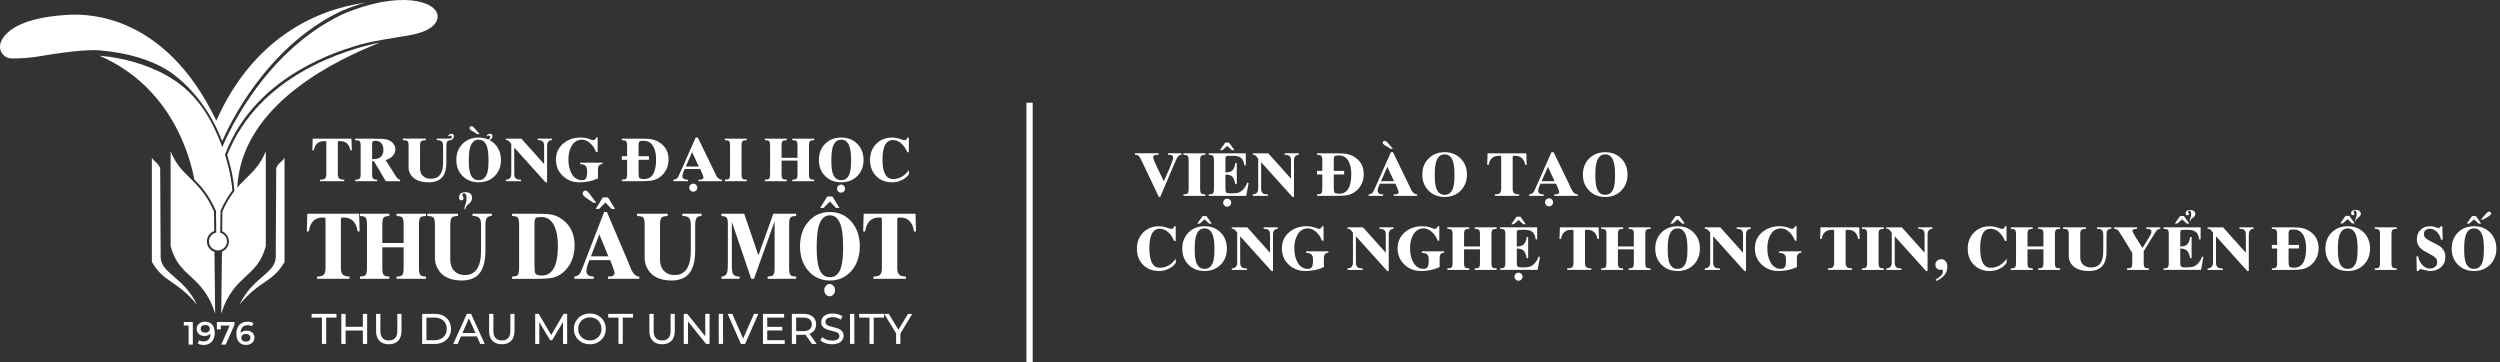 <?xml version="1.0" encoding="UTF-8"?>
<svg id="Layer_2" data-name="Layer 2" xmlns="http://www.w3.org/2000/svg" viewBox="0 0 399.393 57.833">
  <rect x="0" y="0" width="399.393" height="57.833" fill="#333333" stroke="none"/>
  <defs>
    <style>
      .cls-1, .cls-2, .cls-3 {
        fill: #fff;
      }

      .cls-2 {
        fill-rule: evenodd;
      }

      .cls-3 {
        stroke: #fff;
        stroke-miterlimit: 10;
      }
    </style>
  </defs>
  <g id="Layer_1-2" data-name="Layer 1">
    <g>
      <path class="cls-1" d="m188.753,24.491v.237c-.243-.006-.453.115-.631.364-.085.119-.2.348-.345.689l-2.424,5.684-.218.004-2.25-4.729c-.138-.296-.386-.809-.746-1.539-.125-.197-.224-.315-.296-.355-.118-.079-.295-.118-.532-.118v-.237h3.785v.237c-.303.013-.479.026-.532.04-.224.052-.335.171-.335.354,0,.23.25.857.749,1.882l.957,1.956.848-1.945c.426-.99.64-1.617.64-1.881,0-.105-.046-.195-.139-.267-.092-.073-.193-.112-.306-.119-.335-.013-.466-.02-.394-.02v-.237h2.168Z"/>
      <path class="cls-1" d="m189.059,31.292v-.236c.341-.013.558-.06.65-.138.124-.105.187-.348.187-.729v-4.593c0-.381-.062-.624-.187-.729-.093-.079-.31-.125-.65-.138v-.237h3.509v.237c-.342.013-.559.059-.651.138-.124.105-.187.349-.187.729v4.593c0,.381.062.625.187.729.093.079.31.125.651.138v.236h-3.509Z"/>
      <path class="cls-1" d="m193.1,31.292v-.236c.342-.013.559-.06.65-.138.125-.105.188-.348.188-.729v-4.593c0-.381-.062-.624-.188-.729-.092-.079-.309-.125-.65-.138v-.237h5.924v1.922h-.237c-.065-.552-.238-.944-.517-1.178-.279-.233-.698-.35-1.257-.35h-.631c-.243,0-.401.023-.474.069-.092.059-.138.207-.138.443v2.149c.513.013.894-.108,1.144-.365.224-.237.368-.618.434-1.144h.236v3.381h-.236c-.086-.526-.233-.907-.443-1.144-.257-.282-.635-.41-1.134-.384v2.159c0,.361.045.593.133.695.089.102.308.153.656.153.584,0,.991-.033,1.222-.099.328-.092.634-.306.917-.641.269-.309.449-.637.542-.986l.236.059-.385,2.06h-5.992Zm1.794-7.303l.848-1.203h.611l.848,1.203h-.414l-.729-.67-.759.67h-.404Zm.513,8.387c0-.177.062-.329.187-.453.125-.125.276-.188.454-.188.177,0,.328.062.453.188.125.125.188.276.188.453,0,.178-.062.329-.188.454-.125.125-.276.187-.453.187-.178,0-.329-.062-.454-.187-.124-.125-.187-.276-.187-.454Z"/>
      <path class="cls-1" d="m200.137,31.292v-.236c.578-.026.867-.338.867-.937v-4.771c-.197-.256-.315-.404-.354-.443-.158-.145-.329-.204-.513-.177v-.237h2.474l3.637,4.061v-2.888c0-.361-.08-.609-.241-.744-.161-.134-.422-.198-.783-.192v-.237h2.257v.237c-.506.026-.759.338-.759.936v5.805l-.24.003-5.004-5.558v4.204c0,.368.093.622.276.76.164.125.434.184.809.178v.236h-2.425Z"/>
      <path class="cls-1" d="m210.407,31.292v-.236c.342-.013.559-.06.65-.138.125-.105.188-.348.188-.729v-2.316h-.838v-.572h.838v-1.705c0-.381-.062-.624-.188-.729-.092-.079-.309-.125-.65-.138v-.237h3.046c.834,0,1.436.04,1.804.119.578.125,1.101.388,1.566.788.697.598,1.045,1.4,1.045,2.405,0,1.058-.371,1.929-1.113,2.612-.407.375-.874.621-1.399.739-.414.092-1.078.138-1.991.138h-2.957Zm2.671-5.736v1.745h1.656v.572h-1.656v1.981c0,.479.036.772.108.877.098.145.354.217.766.217,1.283,0,1.926-1.039,1.926-3.115,0-.808-.128-1.469-.384-1.981-.34-.677-.874-1.015-1.601-1.015-.347,0-.563.033-.648.099-.111.085-.167.292-.167.621Z"/>
      <path class="cls-1" d="m218.646,31.292v-.236c.322-.04.556-.158.7-.355.052-.072.181-.338.384-.798l2.474-5.588h.336l2.444,5.026c.17.362.341.723.512,1.084.257.42.559.631.907.631v.236h-3.745v-.236c.243,0,.407-.013.492-.04.197-.059.296-.178.296-.355,0-.105-.132-.45-.395-1.035l-.128-.286h-2.474c-.243.486-.364.864-.364,1.134,0,.388.295.582.887.582v.236h-2.326Zm1.981-2.346h2.079l-1.073-2.295-1.006,2.295Zm1.537-5.174l-.887-.542c-.25-.151-.375-.296-.375-.434,0-.072.031-.14.094-.202s.13-.094.202-.094c.151,0,.286.069.404.207l.937,1.064h-.375Z"/>
      <path class="cls-1" d="m227.221,27.891c0-1.038.335-1.894,1.005-2.567.671-.673,1.524-1.01,2.562-1.01,1.039,0,1.893.337,2.563,1.01.67.673,1.005,1.529,1.005,2.567,0,1.039-.335,1.894-1.005,2.567-.671.674-1.524,1.01-2.563,1.01-1.038,0-1.892-.336-2.562-1.01-.67-.673-1.005-1.529-1.005-2.567Zm1.991.089c0,.88.068,1.544.205,1.991.235.769.692,1.153,1.371,1.153.68,0,1.137-.384,1.372-1.153.137-.447.205-1.11.205-1.991,0-.907-.068-1.597-.205-2.07-.242-.834-.699-1.252-1.372-1.252-.672,0-1.129.417-1.371,1.252-.137.473-.205,1.163-.205,2.07Z"/>
      <path class="cls-1" d="m238.812,31.292v-.236c.354-.007.601-.056.739-.148.184-.125.275-.361.275-.71v-5.095c0-.112-.029-.181-.089-.207-.026-.006-.111-.01-.256-.01-.933,0-1.485.486-1.655,1.458h-.237l.06-1.853h6.189l.06,1.853h-.237c-.171-.972-.723-1.458-1.655-1.458-.139,0-.221.003-.247.01-.065.026-.098.095-.098.207v5.095c0,.335.092.565.275.69.151.105.404.161.759.168v.236h-3.883Z"/>
      <path class="cls-1" d="m244.301,31.292v-.236c.322-.04.556-.158.7-.355.052-.072.181-.338.384-.798l2.474-5.588h.336l2.444,5.026c.17.362.341.723.512,1.084.257.42.559.631.907.631v.236h-3.745v-.236c.243,0,.407-.013.492-.04.197-.059.296-.178.296-.355,0-.105-.132-.45-.395-1.035l-.128-.286h-2.474c-.243.486-.364.864-.364,1.134,0,.388.295.582.887.582v.236h-2.326Zm1.981-2.346h2.079l-1.073-2.295-1.006,2.295Zm.552,3.38c0-.177.062-.329.188-.453.124-.125.275-.188.453-.188.177,0,.328.062.453.188.125.125.188.276.188.453,0,.178-.062.329-.188.454-.125.125-.276.187-.453.187-.178,0-.329-.062-.453-.187-.125-.125-.188-.276-.188-.454Z"/>
      <path class="cls-1" d="m252.875,27.891c0-1.038.335-1.894,1.005-2.567.671-.673,1.524-1.01,2.562-1.01,1.039,0,1.893.337,2.563,1.01.67.673,1.005,1.529,1.005,2.567,0,1.039-.335,1.894-1.005,2.567-.671.674-1.524,1.01-2.563,1.01-1.038,0-1.892-.336-2.562-1.01-.67-.673-1.005-1.529-1.005-2.567Zm1.991.089c0,.88.068,1.544.205,1.991.235.769.692,1.153,1.371,1.153.68,0,1.137-.384,1.372-1.153.137-.447.205-1.11.205-1.991,0-.907-.068-1.597-.205-2.07-.242-.834-.699-1.252-1.372-1.252-.672,0-1.129.417-1.371,1.252-.137.473-.205,1.163-.205,2.07Z"/>
      <path class="cls-1" d="m187.827,36.151v2.336h-.255c-.21-.529-.498-.971-.865-1.324-.434-.411-.905-.617-1.416-.617-1.115,0-1.672,1.036-1.672,3.109,0,2.079.557,3.119,1.672,3.119,1.009,0,1.858-.479,2.547-1.438v.68c-.29.4-.681.716-1.173.946-.467.223-.956.335-1.469.335-1.064,0-1.926-.33-2.582-.989-.657-.659-.986-1.521-.986-2.584,0-1.043.337-1.904,1.011-2.583.673-.68,1.532-1.009,2.577-.989.486.006,1.005.119,1.558.337.131.052.246.077.345.077.256,0,.414-.139.473-.414h.236Z"/>
      <path class="cls-1" d="m188.872,39.719c0-1.044.333-1.902,1-2.572s1.523-1.005,2.567-1.005c1.045,0,1.901.335,2.568,1.005.666.67,1,1.528,1,2.572,0,1.045-.334,1.902-1,2.572-.667.671-1.523,1.006-2.568,1.006-1.044,0-1.9-.335-2.567-1.006-.667-.67-1-1.527-1-2.572Zm1.991.089c0,.881.068,1.544.205,1.991.235.769.692,1.153,1.371,1.153.68,0,1.137-.385,1.372-1.153.137-.447.205-1.11.205-1.991,0-.906-.068-1.597-.205-2.069-.242-.835-.699-1.252-1.372-1.252-.672,0-1.129.417-1.371,1.252-.137.473-.205,1.163-.205,2.069Zm.414-4.09l.848-1.203h.61l.848,1.203h-.414l-.729-.671-.759.671h-.403Z"/>
      <path class="cls-1" d="m196.786,43.119v-.236c.578-.026.867-.338.867-.937v-4.771c-.197-.256-.315-.403-.354-.443-.158-.145-.329-.203-.513-.177v-.237h2.474l3.637,4.062v-2.889c0-.361-.08-.609-.241-.744-.161-.134-.422-.198-.783-.191v-.237h2.257v.237c-.506.026-.759.338-.759.936v5.806l-.24.003-5.004-5.558v4.203c0,.368.093.622.276.76.164.125.434.185.809.178v.236h-2.425Z"/>
      <path class="cls-1" d="m212.22,40.152v.237c-.236-.026-.42.046-.552.217-.111.145-.167.338-.167.581v1.488c-.914.414-1.902.621-2.967.621-1.045,0-1.926-.339-2.642-1.016-.736-.689-1.104-1.554-1.104-2.592,0-1.071.397-1.941,1.192-2.611.755-.625,1.679-.937,2.77-.937.545,0,1.07.104,1.577.315.157.065.292.099.403.099.224,0,.385-.139.483-.414h.236v2.306h-.266c-.164-.502-.442-.94-.836-1.317-.439-.429-.898-.644-1.377-.644-.741,0-1.309.349-1.701,1.045-.328.578-.492,1.278-.492,2.099,0,.848.15,1.571.452,2.169.387.769.959,1.153,1.719,1.153.367,0,.606-.148.718-.443.065-.171.098-.5.098-.986,0-.414-.078-.701-.236-.862-.157-.161-.447-.251-.867-.271v-.237h3.558Z"/>
      <path class="cls-1" d="m215.276,43.119v-.236c.578-.026.867-.338.867-.937v-4.771c-.197-.256-.315-.403-.354-.443-.158-.145-.329-.203-.513-.177v-.237h2.474l3.637,4.062v-2.889c0-.361-.08-.609-.241-.744-.161-.134-.422-.198-.783-.191v-.237h2.257v.237c-.506.026-.759.338-.759.936v5.806l-.24.003-5.004-5.558v4.203c0,.368.093.622.276.76.164.125.434.185.809.178v.236h-2.425Z"/>
      <path class="cls-1" d="m230.709,40.152v.237c-.236-.026-.42.046-.552.217-.111.145-.167.338-.167.581v1.488c-.914.414-1.902.621-2.967.621-1.045,0-1.926-.339-2.642-1.016-.736-.689-1.104-1.554-1.104-2.592,0-1.071.397-1.941,1.192-2.611.755-.625,1.679-.937,2.77-.937.545,0,1.07.104,1.577.315.157.065.292.099.403.099.224,0,.385-.139.483-.414h.236v2.306h-.266c-.164-.502-.442-.94-.836-1.317-.439-.429-.898-.644-1.377-.644-.741,0-1.309.349-1.701,1.045-.328.578-.492,1.278-.492,2.099,0,.848.15,1.571.452,2.169.387.769.959,1.153,1.719,1.153.367,0,.606-.148.718-.443.065-.171.098-.5.098-.986,0-.414-.078-.701-.236-.862-.157-.161-.447-.251-.867-.271v-.237h3.558Z"/>
      <path class="cls-1" d="m231.223,43.119v-.236c.341-.013.558-.06.65-.138.124-.105.187-.349.187-.729v-4.593c0-.381-.062-.624-.187-.729-.093-.079-.31-.125-.65-.138v-.237h3.509v.237c-.342.013-.559.059-.651.138-.124.105-.187.349-.187.729v1.951h2.543v-1.951c0-.381-.063-.624-.188-.729-.093-.079-.31-.125-.65-.138v-.237h3.509v.237c-.342.013-.559.059-.651.138-.124.105-.187.349-.187.729v4.593c0,.381.062.624.187.729.093.078.31.125.651.138v.236h-3.509v-.236c.341-.013.558-.06.65-.138.124-.105.188-.349.188-.729v-2.188h-2.543v2.188c0,.381.062.624.187.729.093.078.31.125.651.138v.236h-3.509Z"/>
      <path class="cls-1" d="m239.649,43.119v-.236c.342-.013.559-.06.65-.138.125-.105.188-.349.188-.729v-4.593c0-.381-.062-.624-.188-.729-.092-.079-.309-.125-.65-.138v-.237h5.924v1.922h-.237c-.065-.552-.238-.944-.517-1.178-.279-.232-.698-.35-1.257-.35h-.631c-.243,0-.401.023-.474.069-.092.059-.138.207-.138.443v2.148c.513.014.894-.108,1.144-.364.224-.237.368-.618.434-1.144h.236v3.381h-.236c-.086-.526-.233-.907-.443-1.144-.257-.282-.635-.41-1.134-.385v2.159c0,.361.045.593.133.694.089.103.308.153.656.153.584,0,.991-.033,1.222-.099.328-.093.634-.306.917-.641.269-.31.449-.638.542-.986l.236.06-.385,2.06h-5.992Zm1.794-7.303l.848-1.203h.611l.848,1.203h-.414l-.729-.671-.759.671h-.404Zm.513,8.387c0-.177.062-.328.187-.453.125-.125.276-.188.454-.188.177,0,.328.062.453.188s.188.276.188.453c0,.178-.062.329-.188.454-.125.124-.276.187-.453.187-.178,0-.329-.062-.454-.187-.124-.125-.187-.276-.187-.454Z"/>
      <path class="cls-1" d="m250.363,43.119v-.236c.354-.007.601-.056.739-.147.184-.125.275-.361.275-.71v-5.096c0-.111-.029-.181-.089-.207-.026-.006-.111-.01-.256-.01-.933,0-1.485.486-1.655,1.459h-.237l.06-1.854h6.189l.06,1.854h-.237c-.171-.973-.723-1.459-1.655-1.459-.139,0-.221.004-.247.01-.065.026-.098.096-.098.207v5.096c0,.335.092.565.275.689.151.105.404.161.759.168v.236h-3.883Z"/>
      <path class="cls-1" d="m255.803,43.119v-.236c.341-.013.558-.06.65-.138.124-.105.187-.349.187-.729v-4.593c0-.381-.062-.624-.187-.729-.093-.079-.31-.125-.65-.138v-.237h3.509v.237c-.342.013-.559.059-.651.138-.124.105-.187.349-.187.729v1.951h2.543v-1.951c0-.381-.063-.624-.188-.729-.093-.079-.31-.125-.65-.138v-.237h3.509v.237c-.342.013-.559.059-.651.138-.124.105-.187.349-.187.729v4.593c0,.381.062.624.187.729.093.078.31.125.651.138v.236h-3.509v-.236c.341-.013.558-.06.65-.138.124-.105.188-.349.188-.729v-2.188h-2.543v2.188c0,.381.062.624.187.729.093.078.31.125.651.138v.236h-3.509Z"/>
      <path class="cls-1" d="m264.437,39.719c0-1.044.333-1.902,1-2.572s1.523-1.005,2.567-1.005c1.045,0,1.901.335,2.568,1.005.666.67,1,1.528,1,2.572,0,1.045-.334,1.902-1,2.572-.667.671-1.523,1.006-2.568,1.006-1.044,0-1.9-.335-2.567-1.006-.667-.67-1-1.527-1-2.572Zm1.991.089c0,.881.068,1.544.205,1.991.235.769.692,1.153,1.371,1.153.68,0,1.137-.385,1.372-1.153.137-.447.205-1.11.205-1.991,0-.906-.068-1.597-.205-2.069-.242-.835-.699-1.252-1.372-1.252-.672,0-1.129.417-1.371,1.252-.137.473-.205,1.163-.205,2.069Zm.414-4.09l.848-1.203h.61l.848,1.203h-.414l-.729-.671-.759.671h-.403Z"/>
      <path class="cls-1" d="m272.351,43.119v-.236c.578-.026.867-.338.867-.937v-4.771c-.197-.256-.315-.403-.354-.443-.158-.145-.329-.203-.513-.177v-.237h2.474l3.637,4.062v-2.889c0-.361-.08-.609-.241-.744-.161-.134-.422-.198-.783-.191v-.237h2.257v.237c-.506.026-.759.338-.759.936v5.806l-.24.003-5.004-5.558v4.203c0,.368.093.622.276.76.164.125.434.185.809.178v.236h-2.425Z"/>
      <path class="cls-1" d="m287.786,40.152v.237c-.236-.026-.42.046-.552.217-.111.145-.167.338-.167.581v1.488c-.914.414-1.902.621-2.967.621-1.045,0-1.926-.339-2.642-1.016-.736-.689-1.104-1.554-1.104-2.592,0-1.071.397-1.941,1.192-2.611.755-.625,1.679-.937,2.77-.937.545,0,1.07.104,1.577.315.157.065.292.099.403.099.224,0,.385-.139.483-.414h.236v2.306h-.266c-.164-.502-.442-.94-.836-1.317-.439-.429-.898-.644-1.377-.644-.741,0-1.309.349-1.701,1.045-.328.578-.492,1.278-.492,2.099,0,.848.15,1.571.452,2.169.387.769.959,1.153,1.719,1.153.367,0,.606-.148.718-.443.065-.171.098-.5.098-.986,0-.414-.078-.701-.236-.862-.157-.161-.447-.251-.867-.271v-.237h3.558Z"/>
      <path class="cls-1" d="m292.004,43.119v-.236c.354-.007.601-.056.739-.147.184-.125.275-.361.275-.71v-5.096c0-.111-.029-.181-.089-.207-.026-.006-.111-.01-.256-.01-.933,0-1.485.486-1.655,1.459h-.237l.06-1.854h6.189l.06,1.854h-.237c-.171-.973-.723-1.459-1.655-1.459-.139,0-.221.004-.247.01-.065.026-.098.096-.098.207v5.096c0,.335.092.565.275.689.151.105.404.161.759.168v.236h-3.883Z"/>
      <path class="cls-1" d="m297.445,43.119v-.236c.341-.013.558-.06.65-.138.124-.105.187-.349.187-.729v-4.593c0-.381-.062-.624-.187-.729-.093-.079-.31-.125-.65-.138v-.237h3.509v.237c-.342.013-.559.059-.651.138-.124.105-.187.349-.187.729v4.593c0,.381.062.624.187.729.093.078.31.125.651.138v.236h-3.509Z"/>
      <path class="cls-1" d="m301.357,43.119v-.236c.578-.026.867-.338.867-.937v-4.771c-.197-.256-.315-.403-.354-.443-.158-.145-.329-.203-.513-.177v-.237h2.474l3.637,4.062v-2.889c0-.361-.08-.609-.241-.744-.161-.134-.422-.198-.783-.191v-.237h2.257v.237c-.506.026-.759.338-.759.936v5.806l-.24.003-5.004-5.558v4.203c0,.368.093.622.276.76.164.125.434.185.809.178v.236h-2.425Z"/>
      <path class="cls-1" d="m309.34,44.884l-.118-.207c.782-.453,1.173-.884,1.173-1.291,0-.132-.015-.214-.044-.247-.029-.032-.11-.046-.241-.039-.276.014-.498-.051-.666-.192-.167-.141-.251-.347-.251-.616,0-.256.089-.466.266-.63.178-.165.395-.247.651-.247.321,0,.567.113.739.34.17.228.256.505.256.833,0,1.006-.588,1.771-1.765,2.297Z"/>
      <path class="cls-1" d="m320.556,36.151v2.336h-.255c-.21-.529-.498-.971-.865-1.324-.434-.411-.905-.617-1.416-.617-1.115,0-1.672,1.036-1.672,3.109,0,2.079.557,3.119,1.672,3.119,1.009,0,1.858-.479,2.547-1.438v.68c-.29.4-.681.716-1.173.946-.467.223-.956.335-1.469.335-1.064,0-1.926-.33-2.582-.989-.657-.659-.986-1.521-.986-2.584,0-1.043.337-1.904,1.011-2.583.673-.68,1.532-1.009,2.577-.989.486.006,1.005.119,1.558.337.131.052.246.077.345.077.256,0,.414-.139.473-.414h.236Z"/>
      <path class="cls-1" d="m321.237,43.119v-.236c.341-.013.558-.06.65-.138.124-.105.187-.349.187-.729v-4.593c0-.381-.062-.624-.187-.729-.093-.079-.31-.125-.65-.138v-.237h3.509v.237c-.342.013-.559.059-.651.138-.124.105-.187.349-.187.729v1.951h2.543v-1.951c0-.381-.063-.624-.188-.729-.093-.079-.31-.125-.65-.138v-.237h3.509v.237c-.342.013-.559.059-.651.138-.124.105-.187.349-.187.729v4.593c0,.381.062.624.187.729.093.078.31.125.651.138v.236h-3.509v-.236c.341-.013.558-.06.65-.138.124-.105.188-.349.188-.729v-2.188h-2.543v2.188c0,.381.062.624.187.729.093.078.31.125.651.138v.236h-3.509Z"/>
      <path class="cls-1" d="m337.292,36.318v.237c-.296,0-.496.073-.602.222-.105.147-.157.376-.157.685v2.721c0,1.597-.532,2.572-1.597,2.927-.375.125-.772.188-1.193.188-1.399,0-2.362-.4-2.888-1.202-.236-.361-.354-.743-.354-1.144v-3.538c0-.375-.065-.614-.197-.72-.099-.079-.335-.125-.71-.138v-.237h3.657v.237c-.355.013-.589.062-.7.147-.145.112-.217.349-.217.71v3.686c0,.513.159.912.479,1.198.318.285.737.429,1.256.429,1.295,0,1.942-.85,1.942-2.547v-2.726c0-.342-.081-.578-.242-.71s-.419-.194-.773-.188v-.237h2.297Z"/>
      <path class="cls-1" d="m339.805,43.119v-.236c.341-.013.559-.06.65-.138.125-.105.188-.349.188-.729v-1.597l-1.479-2.435c-.151-.243-.375-.592-.671-1.045-.157-.236-.403-.364-.739-.384v-.237h3.657v.237c-.23.013-.375.026-.434.039-.197.046-.296.135-.296.267,0,.146.116.405.351.781l1.248,1.979,1.114-1.813c.215-.349.322-.608.322-.779,0-.197-.095-.332-.285-.405-.105-.039-.286-.062-.542-.068v-.237h2.237v.237c-.197.013-.361.072-.493.177-.092.072-.204.217-.335.434l-1.823,2.967v1.883c0,.381.062.624.188.729.092.078.309.125.65.138v.236h-3.509Z"/>
      <path class="cls-1" d="m345.639,43.119v-.236c.342-.013.559-.06.65-.138.125-.105.188-.349.188-.729v-4.593c0-.381-.062-.624-.188-.729-.092-.079-.309-.125-.65-.138v-.237h5.924v1.922h-.237c-.065-.552-.238-.944-.517-1.178-.279-.232-.698-.35-1.257-.35h-.631c-.243,0-.401.023-.474.069-.092.059-.138.207-.138.443v2.148c.513.014.894-.108,1.144-.364.224-.237.368-.618.434-1.144h.236v3.381h-.236c-.086-.526-.233-.907-.443-1.144-.257-.282-.635-.41-1.134-.385v2.159c0,.361.045.593.133.694.089.103.308.153.656.153.584,0,.991-.033,1.222-.099.328-.093.634-.306.917-.641.269-.31.449-.638.542-.986l.236.06-.385,2.06h-5.992Zm1.804-7.411l.848-1.203h.611l.848,1.203h-.414l-.729-.671-.759.671h-.404Zm2.493-.365h-.099c-.026-.164.014-.357.119-.582.072-.158.108-.341.108-.552,0-.361-.103-.542-.306-.542-.132,0-.197.056-.197.167,0,.013.022.059.069.138.046.079.068.142.068.188,0,.158-.085.236-.256.236-.178,0-.267-.102-.267-.305,0-.361.25-.542.749-.542.217,0,.397.049.542.148.171.112.257.273.257.483,0,.237-.158.457-.474.661-.21.138-.315.305-.315.502Z"/>
      <path class="cls-1" d="m352.677,43.119v-.236c.578-.026.867-.338.867-.937v-4.771c-.197-.256-.315-.403-.354-.443-.158-.145-.329-.203-.513-.177v-.237h2.474l3.637,4.062v-2.889c0-.361-.08-.609-.241-.744-.161-.134-.422-.198-.783-.191v-.237h2.257v.237c-.506.026-.759.338-.759.936v5.806l-.24.003-5.004-5.558v4.203c0,.368.093.622.276.76.164.125.434.185.809.178v.236h-2.425Z"/>
      <path class="cls-1" d="m362.947,43.119v-.236c.342-.013.559-.06.65-.138.125-.105.188-.349.188-.729v-2.316h-.838v-.571h.838v-1.705c0-.381-.062-.624-.188-.729-.092-.079-.309-.125-.65-.138v-.237h3.046c.834,0,1.436.04,1.804.119.578.124,1.101.388,1.566.788.697.598,1.045,1.399,1.045,2.404,0,1.059-.371,1.929-1.113,2.612-.407.375-.874.621-1.399.739-.414.092-1.078.138-1.991.138h-2.957Zm2.671-5.736v1.745h1.656v.571h-1.656v1.981c0,.479.036.771.108.877.098.145.354.217.766.217,1.283,0,1.926-1.038,1.926-3.114,0-.809-.128-1.469-.384-1.981-.34-.677-.874-1.015-1.601-1.015-.347,0-.563.032-.648.099-.111.085-.167.292-.167.62Z"/>
      <path class="cls-1" d="m371.501,39.719c0-1.044.333-1.902,1-2.572s1.523-1.005,2.567-1.005c1.045,0,1.901.335,2.568,1.005.666.67,1,1.528,1,2.572,0,1.045-.334,1.902-1,2.572-.667.671-1.523,1.006-2.568,1.006-1.044,0-1.9-.335-2.567-1.006-.667-.67-1-1.527-1-2.572Zm1.991.089c0,.881.068,1.544.205,1.991.235.769.692,1.153,1.371,1.153.68,0,1.137-.385,1.372-1.153.137-.447.205-1.11.205-1.991,0-.906-.068-1.597-.205-2.069-.242-.835-.699-1.252-1.372-1.252-.672,0-1.129.417-1.371,1.252-.137.473-.205,1.163-.205,2.069Zm.384-4.12l.848-1.202h.611l.848,1.202h-.414l-.729-.67-.759.67h-.404Zm2.494-.364h-.099c-.026-.164.013-.358.118-.582.072-.158.108-.342.108-.552,0-.361-.102-.542-.306-.542-.132,0-.197.056-.197.167,0,.013.023.059.069.138.046.079.068.141.068.187,0,.158-.085.237-.256.237-.178,0-.266-.102-.266-.306,0-.361.249-.542.749-.542.217,0,.397.049.542.148.171.112.256.272.256.483,0,.236-.157.457-.473.66-.211.139-.315.306-.315.503Z"/>
      <path class="cls-1" d="m379.386,43.119v-.236c.341-.013.558-.06.65-.138.124-.105.187-.349.187-.729v-4.593c0-.381-.062-.624-.187-.729-.093-.079-.31-.125-.65-.138v-.237h3.509v.237c-.342.013-.559.059-.651.138-.124.105-.187.349-.187.729v4.593c0,.381.062.624.187.729.093.078.31.125.651.138v.236h-3.509Z"/>
      <path class="cls-1" d="m386.098,43.297l-.05-2.346h.267c.092.506.295.942.61,1.311.361.428.779.641,1.252.641.335,0,.616-.087.843-.262s.34-.423.34-.746c0-.283-.092-.521-.275-.711-.124-.132-.34-.283-.648-.455l-1.086-.598c-.828-.459-1.242-1.097-1.242-1.911,0-.61.193-1.109.581-1.497s.884-.581,1.488-.581c.381,0,.732.068,1.055.207.105.046.217.068.335.068.217,0,.328-.092.335-.275h.267l.068,2.148h-.266c-.092-.456-.296-.853-.611-1.189-.349-.377-.739-.565-1.173-.565-.263,0-.482.073-.66.217-.197.151-.296.355-.296.611,0,.276.096.506.286.69.111.104.328.243.65.414l1.252.65c.827.427,1.241,1.067,1.241,1.922,0,.684-.236,1.235-.709,1.655-.454.395-1.028.595-1.725.602-.204,0-.48-.05-.828-.147-.349-.099-.578-.148-.69-.148-.177,0-.292.099-.345.296h-.266Z"/>
      <path class="cls-1" d="m391.676,39.719c0-1.044.333-1.902,1-2.572s1.523-1.005,2.567-1.005c1.045,0,1.901.335,2.568,1.005.666.67,1,1.528,1,2.572,0,1.045-.334,1.902-1,2.572-.667.671-1.523,1.006-2.568,1.006-1.044,0-1.9-.335-2.567-1.006-.667-.67-1-1.527-1-2.572Zm1.991.089c0,.881.068,1.544.205,1.991.235.769.692,1.153,1.371,1.153.68,0,1.137-.385,1.372-1.153.137-.447.205-1.11.205-1.991,0-.906-.068-1.597-.205-2.069-.242-.835-.699-1.252-1.372-1.252-.672,0-1.129.417-1.371,1.252-.137.473-.205,1.163-.205,2.069Zm.414-4.09l.848-1.203h.61l.848,1.203h-.414l-.729-.671-.759.671h-.403Zm2.257-.641l.937-1.065c.118-.138.256-.207.413-.207.072,0,.14.031.202.094s.094.13.094.202c0,.138-.125.282-.374.434l-.888.542h-.384Z"/>
    </g>
    <g>
      <g>
        <path class="cls-1" d="m50.649,44.544v-.362c.475-.01.804-.085.988-.226.246-.191.369-.553.369-1.086v-7.793c0-.171-.039-.276-.118-.316-.035-.01-.149-.015-.343-.015-1.249,0-1.987.744-2.216,2.231h-.316l.079-2.834h8.282l.079,2.834h-.316c-.229-1.487-.968-2.231-2.216-2.231-.185,0-.295.005-.33.015-.088.04-.132.146-.132.316v7.793c0,.513.123.864.369,1.056.202.161.541.246,1.016.256v.362h-5.195Z"/>
        <path class="cls-1" d="m57.506,44.544v-.362c.457-.02.747-.09.87-.211.167-.16.25-.532.25-1.115v-7.024c0-.583-.083-.955-.25-1.116-.123-.121-.413-.191-.87-.211v-.362h4.694v.362c-.457.02-.747.09-.87.211-.167.161-.251.533-.251,1.116v2.984h3.402v-2.984c0-.583-.083-.955-.25-1.116-.124-.121-.414-.191-.871-.211v-.362h4.695v.362c-.457.02-.747.09-.87.211-.168.161-.251.533-.251,1.116v7.024c0,.583.083.955.251,1.115.123.121.413.191.87.211v.362h-4.695v-.362c.457-.02.747-.09.871-.211.167-.16.25-.532.25-1.115v-3.347h-3.402v3.347c0,.583.084.955.251,1.115.123.121.413.191.87.211v.362h-4.694Z"/>
        <path class="cls-1" d="m78.567,34.142v.362c-.396,0-.664.113-.805.339-.141.226-.211.575-.211,1.047v4.161c0,2.441-.712,3.935-2.137,4.477-.501.191-1.033.287-1.596.287-1.872,0-3.16-.613-3.863-1.84-.316-.552-.476-1.135-.476-1.748v-5.412c0-.572-.088-.939-.264-1.1-.132-.121-.448-.191-.949-.211v-.362h4.893v.362c-.475.02-.787.096-.937.226-.193.171-.29.532-.29,1.085v5.638c0,.784.213,1.395.64,1.832.427.437.987.655,1.682.655,1.731,0,2.598-1.298,2.598-3.896v-4.167c0-.523-.107-.886-.323-1.087-.215-.201-.561-.296-1.035-.287v-.362h3.073Zm-4.207-.693h-.132c-.035-.251.018-.548.158-.89.097-.241.146-.522.146-.844,0-.553-.137-.829-.409-.829-.176,0-.264.085-.264.256,0,.021.03.091.092.211s.093.216.093.286c0,.241-.114.362-.343.362-.237,0-.356-.156-.356-.467,0-.553.334-.829,1.002-.829.713,0,1.068.296,1.068.89,0,.412-.211.774-.633,1.085-.281.211-.422.467-.422.769Z"/>
        <path class="cls-1" d="m81.81,44.544v-.362c.457-.02.747-.09.87-.211.167-.16.251-.532.251-1.115v-7.024c0-.583-.084-.955-.251-1.116-.123-.121-.413-.191-.87-.211v-.362h4.075c1.116,0,1.921.06,2.413.181.773.191,1.473.593,2.097,1.206.932.914,1.398,2.141,1.398,3.678,0,1.618-.497,2.95-1.49,3.995-.546.573-1.17.949-1.873,1.131-.554.141-1.441.211-2.664.211h-3.956Zm3.574-8.773v6.572c0,.733.048,1.181.145,1.342.131.221.473.331,1.024.331,1.718,0,2.576-1.587,2.576-4.763,0-1.236-.171-2.246-.513-3.03-.456-1.035-1.17-1.552-2.142-1.552-.465,0-.754.05-.868.15-.148.13-.223.447-.223.95Z"/>
        <path class="cls-1" d="m91.753,44.544v-.362c.431-.06.743-.241.937-.542.07-.111.241-.518.515-1.222l3.31-8.547h.448l3.271,7.688c.229.553.457,1.106.686,1.658.344.644.748.965,1.214.965v.362h-5.012v-.362c.325,0,.545-.02.659-.06.265-.091.396-.271.396-.543,0-.161-.177-.688-.528-1.583l-.171-.438h-3.311c-.325.744-.487,1.322-.487,1.734,0,.593.396.889,1.187.889v.362h-3.112Zm3.021-12.15l-1.188-.829c-.334-.231-.501-.452-.501-.664,0-.11.042-.213.125-.309.084-.096.174-.144.271-.144.202,0,.383.105.541.317l1.253,1.628h-.501Zm-.369,8.562h2.782l-1.438-3.511-1.345,3.511Zm.765-7.582l1.134-1.839h.817l1.135,1.839h-.555l-.976-1.025-1.016,1.025h-.54Z"/>
        <path class="cls-1" d="m112.076,34.142v.362c-.396,0-.664.113-.805.339-.141.226-.211.575-.211,1.047v4.161c0,2.441-.712,3.935-2.137,4.477-.501.191-1.033.287-1.596.287-1.872,0-3.16-.613-3.863-1.84-.316-.552-.476-1.135-.476-1.748v-5.412c0-.572-.088-.939-.264-1.1-.132-.121-.448-.191-.949-.211v-.362h4.893v.362c-.475.02-.787.096-.937.226-.193.171-.29.532-.29,1.085v5.638c0,.784.213,1.395.64,1.832.427.437.987.655,1.682.655,1.731,0,2.598-1.298,2.598-3.896v-4.167c0-.523-.107-.886-.323-1.087-.215-.201-.561-.296-1.035-.287v-.362h3.073Z"/>
        <path class="cls-1" d="m115.267,44.544v-.362c.475,0,.782-.246.923-.738.062-.231.093-.714.093-1.447v-6.331c0-.482-.088-.804-.264-.965-.123-.11-.374-.176-.752-.196v-.362h3.627l2.27,6.668,2.381-6.668h3.645v.362c-.457.02-.748.09-.871.211-.167.161-.25.533-.25,1.116v7.024c0,.583.083.955.25,1.115.123.121.414.191.871.211v.362h-4.563v-.362c.457-.02.747-.09.871-.211.167-.16.25-.532.25-1.115v-7.417h-.026l-3.271,9.105h-.435l-3.1-9.105v7.055c0,.644.066,1.07.198,1.282.167.271.514.406,1.041.406v.362h-2.888Z"/>
        <path class="cls-1" d="m127.808,39.343c0-1.598.446-2.909,1.339-3.935.893-1.024,2.037-1.537,3.436-1.537,1.397,0,2.543.513,3.436,1.537.892,1.025,1.338,2.337,1.338,3.935s-.446,2.909-1.338,3.935c-.893,1.025-2.038,1.538-3.436,1.538-1.398,0-2.543-.513-3.436-1.538s-1.339-2.337-1.339-3.935Zm2.664.136c0,1.347.092,2.362.275,3.045.314,1.176.926,1.764,1.835,1.764.908,0,1.52-.588,1.834-1.764.184-.683.275-1.698.275-3.045,0-1.387-.092-2.441-.275-3.165-.323-1.276-.935-1.915-1.834-1.915-.9,0-1.512.638-1.835,1.915-.184.724-.275,1.778-.275,3.165Zm.554-6.255l1.135-1.839h.817l1.134,1.839h-.554l-.976-1.025-1.016,1.025h-.541Zm.659,13.129c0-.271.084-.503.251-.693.167-.191.369-.286.606-.286s.439.095.606.286c.167.19.251.422.251.693s-.084.503-.251.693c-.167.191-.369.286-.606.286s-.439-.095-.606-.286c-.167-.19-.251-.422-.251-.693Z"/>
        <path class="cls-1" d="m139.533,44.544v-.362c.475-.01.804-.085.988-.226.246-.191.369-.553.369-1.086v-7.793c0-.171-.039-.276-.118-.316-.035-.01-.149-.015-.343-.015-1.249,0-1.987.744-2.216,2.231h-.316l.079-2.834h8.282l.079,2.834h-.316c-.229-1.487-.968-2.231-2.216-2.231-.185,0-.295.005-.33.015-.088.04-.132.146-.132.316v7.793c0,.513.123.864.369,1.056.202.161.541.246,1.016.256v.362h-5.195Z"/>
      </g>
      <g>
        <path class="cls-1" d="m51.12,28.949v-.236c.354-.007.601-.056.739-.148.184-.125.275-.361.275-.71v-5.095c0-.112-.029-.181-.089-.207-.026-.006-.111-.01-.256-.01-.933,0-1.485.486-1.655,1.458h-.237l.06-1.853h6.189l.06,1.853h-.237c-.171-.972-.723-1.458-1.655-1.458-.139,0-.221.003-.247.01-.065.026-.098.095-.098.207v5.095c0,.335.092.565.275.69.151.105.404.161.759.168v.236h-3.883Z"/>
        <path class="cls-1" d="m56.756,28.949v-.236c.336-.007.562-.066.681-.178.118-.111.177-.338.177-.68v-4.603c0-.375-.065-.618-.196-.729-.093-.079-.319-.125-.681-.138v-.237h2.277c1.452,0,2.349.04,2.69.119.42.098.762.282,1.024.552.289.295.435.65.435,1.064s-.165.779-.493,1.094c-.282.276-.641.473-1.074.592l1.192,1.863c.105.171.263.42.473.749.243.354.464.532.661.532v.236h-2.287l-1.893-3.193h-.295v2.099c0,.335.054.561.162.675.108.115.327.176.655.183v.236h-3.509Zm2.691-5.923v2.385c1.202.059,1.804-.434,1.804-1.479,0-.42-.103-.759-.306-1.015-.224-.283-.542-.424-.956-.424-.217,0-.361.034-.434.104-.072.069-.108.212-.108.429Z"/>
        <path class="cls-1" d="m72.064,22.385c-.296,0-.496.074-.602.222s-.157.376-.157.685v2.72c0,1.597-.532,2.572-1.597,2.927-.375.125-.772.187-1.193.187-1.399,0-2.362-.4-2.888-1.202-.236-.361-.354-.743-.354-1.144v-3.538c0-.375-.065-.614-.197-.72-.099-.079-.335-.125-.71-.138v-.237h3.657v.237c-.355.013-.589.062-.7.148-.145.112-.217.348-.217.709v3.686c0,.513.159.912.479,1.198.318.286.737.429,1.256.429,1.295,0,1.942-.849,1.942-2.547v-2.725c0-.342-.081-.579-.242-.71-.161-.131-.419-.194-.773-.188v-.237h2.287c.072-.072.108-.161.108-.266,0-.151-.086-.227-.257-.227-.079,0-.147.046-.207.138l-.099-.089c.086-.217.263-.325.532-.325.257,0,.385.129.385.388,0,.252-.151.458-.453.617Z"/>
        <path class="cls-1" d="m78.026,22.296c.197-.118.296-.256.296-.414,0-.151-.086-.227-.257-.227-.078,0-.147.046-.206.138l-.099-.089c.085-.217.263-.325.532-.325.256,0,.384.128.384.384s-.154.463-.463.621c.585.309,1.035.744,1.351,1.306.314.562.473,1.181.473,1.858,0,1.045-.334,1.902-1,2.572-.667.67-1.523,1.005-2.568,1.005-1.044,0-1.9-.335-2.567-1.005-.667-.67-1-1.527-1-2.572,0-1.044.333-1.902,1-2.572.667-.67,1.523-1.005,2.567-1.005.553,0,1.071.108,1.558.325Zm-3.134,3.341c0,.88.068,1.544.205,1.991.235.769.692,1.153,1.371,1.153.68,0,1.137-.384,1.372-1.153.137-.447.205-1.11.205-1.991,0-.907-.068-1.597-.205-2.07-.242-.834-.699-1.252-1.372-1.252-.672,0-1.129.417-1.371,1.252-.137.473-.205,1.163-.205,2.07Zm1.37-4.208l-.888-.542c-.25-.151-.374-.296-.374-.434,0-.072.031-.14.094-.202.062-.062.129-.094.201-.094.151,0,.286.069.404.207l.937,1.064h-.374Z"/>
        <path class="cls-1" d="m80.815,28.949v-.236c.578-.026.867-.338.867-.937v-4.771c-.197-.256-.315-.404-.354-.443-.158-.145-.329-.204-.513-.177v-.237h2.474l3.637,4.061v-2.888c0-.361-.08-.609-.241-.744-.161-.134-.422-.198-.783-.192v-.237h2.257v.237c-.506.026-.759.338-.759.936v5.805l-.24.003-5.004-5.558v4.204c0,.368.093.622.276.76.164.125.434.184.809.178v.236h-2.425Z"/>
        <path class="cls-1" d="m96.25,25.982v.237c-.236-.026-.42.046-.552.217-.111.145-.167.338-.167.582v1.488c-.914.414-1.902.621-2.967.621-1.045,0-1.926-.338-2.642-1.015-.736-.69-1.104-1.554-1.104-2.592,0-1.071.397-1.942,1.192-2.612.755-.625,1.679-.937,2.77-.937.545,0,1.07.105,1.577.315.157.066.292.099.403.099.224,0,.385-.138.483-.414h.236v2.306h-.266c-.164-.502-.442-.941-.836-1.317-.439-.429-.898-.644-1.377-.644-.741,0-1.309.349-1.701,1.045-.328.578-.492,1.278-.492,2.099,0,.848.15,1.571.452,2.168.387.769.959,1.153,1.719,1.153.367,0,.606-.148.718-.443.065-.171.098-.5.098-.986,0-.414-.078-.701-.236-.862-.157-.161-.447-.251-.867-.271v-.237h3.558Z"/>
        <path class="cls-1" d="m99.344,28.949v-.236c.342-.013.559-.06.65-.138.125-.105.188-.348.188-.729v-2.316h-.838v-.572h.838v-1.705c0-.381-.062-.624-.188-.729-.092-.079-.309-.125-.65-.138v-.237h3.046c.834,0,1.436.04,1.804.119.578.125,1.101.388,1.566.788.697.598,1.045,1.4,1.045,2.405,0,1.058-.371,1.929-1.113,2.612-.407.375-.874.621-1.399.739-.414.092-1.078.138-1.991.138h-2.957Zm2.671-5.736v1.745h1.656v.572h-1.656v1.981c0,.479.036.772.108.877.098.145.354.217.766.217,1.283,0,1.926-1.039,1.926-3.115,0-.808-.128-1.469-.384-1.981-.34-.677-.874-1.015-1.601-1.015-.347,0-.563.033-.648.099-.111.085-.167.292-.167.621Z"/>
        <path class="cls-1" d="m107.583,28.949v-.236c.322-.04.556-.158.7-.355.052-.072.181-.338.384-.798l2.474-5.588h.336l2.444,5.026c.17.362.341.723.512,1.084.257.42.559.631.907.631v.236h-3.745v-.236c.243,0,.407-.013.492-.04.197-.059.296-.178.296-.355,0-.105-.132-.45-.395-1.035l-.128-.286h-2.474c-.243.486-.364.864-.364,1.134,0,.388.295.582.887.582v.236h-2.326Zm1.981-2.346h2.079l-1.073-2.295-1.006,2.295Zm.552,3.38c0-.177.062-.329.188-.453.124-.125.275-.188.453-.188.177,0,.328.062.453.188.125.125.188.276.188.453,0,.178-.062.329-.188.454-.125.125-.276.187-.453.187-.178,0-.329-.062-.453-.187-.125-.125-.188-.276-.188-.454Z"/>
        <path class="cls-1" d="m115.794,28.949v-.236c.341-.013.558-.06.65-.138.124-.105.187-.348.187-.729v-4.593c0-.381-.062-.624-.187-.729-.093-.079-.31-.125-.65-.138v-.237h3.509v.237c-.342.013-.559.059-.651.138-.124.105-.187.349-.187.729v4.593c0,.381.062.625.187.729.093.079.31.125.651.138v.236h-3.509Z"/>
        <path class="cls-1" d="m122.191,28.949v-.236c.341-.013.558-.06.65-.138.124-.105.187-.348.187-.729v-4.593c0-.381-.062-.624-.187-.729-.093-.079-.31-.125-.65-.138v-.237h3.509v.237c-.342.013-.559.059-.651.138-.124.105-.187.349-.187.729v1.952h2.543v-1.952c0-.381-.063-.624-.188-.729-.093-.079-.31-.125-.65-.138v-.237h3.509v.237c-.342.013-.559.059-.651.138-.124.105-.187.349-.187.729v4.593c0,.381.062.625.187.729.093.079.31.125.651.138v.236h-3.509v-.236c.341-.013.558-.06.65-.138.124-.105.188-.348.188-.729v-2.188h-2.543v2.188c0,.381.062.625.187.729.093.079.31.125.651.138v.236h-3.509Z"/>
        <path class="cls-1" d="m130.824,25.549c0-1.044.333-1.902,1-2.572.667-.67,1.523-1.005,2.567-1.005,1.045,0,1.901.335,2.568,1.005.666.67,1,1.528,1,2.572,0,1.045-.334,1.902-1,2.572-.667.67-1.523,1.005-2.568,1.005-1.044,0-1.9-.335-2.567-1.005-.667-.67-1-1.527-1-2.572Zm1.991.089c0,.88.068,1.544.205,1.991.235.769.692,1.153,1.371,1.153.68,0,1.137-.384,1.372-1.153.137-.447.205-1.11.205-1.991,0-.907-.068-1.597-.205-2.07-.242-.834-.699-1.252-1.372-1.252-.672,0-1.129.417-1.371,1.252-.137.473-.205,1.163-.205,2.07Zm.906,4.494c0-.177.062-.329.188-.453.125-.125.276-.188.453-.188.178,0,.329.062.453.188.125.125.188.276.188.453,0,.178-.062.329-.188.454-.124.125-.275.187-.453.187-.177,0-.328-.062-.453-.187-.125-.125-.188-.276-.188-.454Z"/>
        <path class="cls-1" d="m145.194,21.981v2.336h-.255c-.21-.529-.498-.971-.865-1.324-.434-.412-.905-.618-1.416-.618-1.115,0-1.672,1.036-1.672,3.109,0,2.08.557,3.12,1.672,3.12,1.009,0,1.858-.48,2.547-1.439v.68c-.29.401-.681.716-1.173.946-.467.223-.956.335-1.469.335-1.064,0-1.926-.33-2.582-.989-.657-.66-.986-1.521-.986-2.584,0-1.043.337-1.904,1.011-2.583.673-.679,1.532-1.009,2.577-.989.486.006,1.005.119,1.558.337.131.052.246.077.345.077.256,0,.414-.138.473-.414h.236Z"/>
      </g>
      <g>
        <path class="cls-1" d="m51.431,50.74h-1.646v-.597h3.969v.597h-1.645v4.202h-.679v-4.202Z"/>
        <path class="cls-1" d="m58.656,50.143v4.799h-.686v-2.139h-2.756v2.139h-.686v-4.799h.686v2.063h2.756v-2.063h.686Z"/>
        <path class="cls-1" d="m60.616,54.448c-.356-.365-.534-.891-.534-1.576v-2.729h.686v2.701c0,1.028.45,1.542,1.351,1.542.438,0,.774-.127,1.008-.38.232-.254.35-.642.35-1.162v-2.701h.664v2.729c0,.69-.178,1.217-.534,1.58s-.854.545-1.494.545c-.641,0-1.139-.183-1.495-.549Z"/>
        <path class="cls-1" d="m67.444,50.143h2.022c.507,0,.957.101,1.351.302.393.201.697.483.915.847.217.363.325.78.325,1.251s-.108.888-.325,1.251c-.218.363-.522.646-.915.847-.394.201-.844.302-1.351.302h-2.022v-4.799Zm1.981,4.202c.388,0,.729-.075,1.024-.227.295-.15.522-.361.683-.634.159-.271.239-.586.239-.942s-.08-.671-.239-.942c-.16-.272-.388-.483-.683-.635-.295-.15-.637-.226-1.024-.226h-1.296v3.605h1.296Z"/>
        <path class="cls-1" d="m76.191,53.742h-2.551l-.527,1.2h-.706l2.173-4.799h.679l2.18,4.799h-.72l-.527-1.2Zm-.24-.548l-1.035-2.352-1.035,2.352h2.07Z"/>
        <path class="cls-1" d="m78.671,54.448c-.356-.365-.534-.891-.534-1.576v-2.729h.686v2.701c0,1.028.45,1.542,1.351,1.542.438,0,.774-.127,1.008-.38.232-.254.35-.642.35-1.162v-2.701h.664v2.729c0,.69-.178,1.217-.534,1.58s-.854.545-1.494.545c-.641,0-1.139-.183-1.495-.549Z"/>
        <path class="cls-1" d="m89.949,54.942l-.007-3.496-1.734,2.913h-.315l-1.734-2.893v3.476h-.658v-4.799h.562l2.001,3.373,1.975-3.373h.562l.007,4.799h-.658Z"/>
        <path class="cls-1" d="m92.929,54.679c-.388-.213-.693-.507-.915-.881-.222-.375-.332-.793-.332-1.255s.11-.88.332-1.255c.222-.374.527-.668.915-.881.389-.212.825-.318,1.31-.318.48,0,.914.106,1.303.318.389.213.692.506.911.878.22.372.329.792.329,1.258s-.109.886-.329,1.258c-.219.372-.522.665-.911.878-.389.212-.822.318-1.303.318-.484,0-.921-.106-1.31-.318Zm2.259-.532c.281-.159.503-.38.665-.661s.243-.595.243-.942-.081-.661-.243-.942-.384-.502-.665-.662c-.28-.159-.598-.239-.949-.239s-.671.08-.956.239c-.286.16-.51.381-.672.662s-.243.595-.243.942.081.661.243.942.386.502.672.661c.285.16.604.24.956.24s.669-.08.949-.24Z"/>
        <path class="cls-1" d="m98.812,50.74h-1.646v-.597h3.969v.597h-1.645v4.202h-.679v-4.202Z"/>
        <path class="cls-1" d="m104.275,54.448c-.356-.365-.534-.891-.534-1.576v-2.729h.686v2.701c0,1.028.45,1.542,1.351,1.542.438,0,.774-.127,1.008-.38.232-.254.35-.642.35-1.162v-2.701h.664v2.729c0,.69-.178,1.217-.534,1.58s-.854.545-1.494.545c-.641,0-1.139-.183-1.495-.549Z"/>
        <path class="cls-1" d="m113.358,50.143v4.799h-.562l-2.879-3.578v3.578h-.686v-4.799h.562l2.879,3.578v-3.578h.686Z"/>
        <path class="cls-1" d="m114.825,50.143h.686v4.799h-.686v-4.799Z"/>
        <path class="cls-1" d="m121.145,50.143l-2.104,4.799h-.679l-2.111-4.799h.74l1.728,3.941,1.741-3.941h.686Z"/>
        <path class="cls-1" d="m125.368,54.346v.597h-3.482v-4.799h3.387v.597h-2.701v1.474h2.406v.583h-2.406v1.549h2.797Z"/>
        <path class="cls-1" d="m129.713,54.942l-1.035-1.474c-.128.009-.229.014-.302.014h-1.186v1.46h-.686v-4.799h1.871c.622,0,1.111.148,1.468.445.356.298.534.706.534,1.228,0,.37-.092.686-.274.946-.183.26-.443.45-.781.568l1.138,1.611h-.747Zm-.363-2.324c.229-.188.343-.454.343-.802s-.114-.613-.343-.799c-.229-.185-.56-.277-.994-.277h-1.165v2.159h1.165c.435,0,.766-.094.994-.281Z"/>
        <path class="cls-1" d="m131.87,54.829c-.336-.112-.601-.257-.792-.436l.254-.534c.183.164.416.298.702.4.285.104.579.154.881.154.397,0,.694-.067.892-.202.196-.135.294-.314.294-.538,0-.164-.054-.298-.161-.4-.107-.104-.239-.183-.397-.237-.157-.055-.38-.116-.668-.185-.361-.087-.652-.174-.874-.261s-.411-.221-.569-.401c-.157-.18-.236-.424-.236-.729,0-.256.067-.487.202-.692.135-.206.34-.37.613-.494.274-.123.615-.185,1.021-.185.283,0,.562.036.837.109.273.073.509.179.706.315l-.227.549c-.201-.128-.416-.226-.645-.292-.229-.065-.452-.099-.672-.099-.388,0-.68.07-.874.212s-.291.325-.291.549c0,.164.055.298.165.4.109.104.245.184.407.24.162.058.383.118.662.182.36.087.65.174.87.261s.408.219.565.397c.158.178.236.418.236.72,0,.251-.068.481-.205.688-.138.208-.346.373-.624.494-.279.121-.622.182-1.028.182-.361,0-.71-.056-1.045-.168Z"/>
        <path class="cls-1" d="m135.8,50.143h.686v4.799h-.686v-4.799Z"/>
        <path class="cls-1" d="m138.906,50.74h-1.646v-.597h3.969v.597h-1.645v4.202h-.679v-4.202Z"/>
        <path class="cls-1" d="m143.84,53.283v1.659h-.679v-1.673l-1.905-3.126h.733l1.535,2.529,1.543-2.529h.679l-1.906,3.14Z"/>
      </g>
      <g>
        <path class="cls-2" d="m44.13,26.856c.425-.989.95-.942,1.328-1.674v16.665c-1.947,3.355-3.963,2.883-7.209,6.835,2.146-4.439,5.555-4.876,5.805-7.49.031-4.931.045-9.405.076-14.336Zm-18.54,0c-.425-.989-.95-.942-1.328-1.674v16.665c1.947,3.355,3.963,2.883,7.209,6.835-2.146-4.439-5.555-4.876-5.805-7.49-.031-4.931-.045-9.405-.076-14.336Zm8.596,6.94c-2.356-5.368-5.262-5.399-6.928-9.643v15.167c1.343,5.156,5.104,4.46,7.115,10.767l-.113-9.849c-.701-.231-1.206-.89-1.206-1.668,0-.764.487-1.413,1.168-1.655l-.036-3.119Zm1.312,3.159l.029.013.005.002.008.004.024.011.015.007.016.008.018.009.028.015.005.003.004.002.028.016.011.007.025.015.005.003.004.003.027.017.005.003.004.003.028.018.008.005.023.016.008.006.004.003.026.019.005.004.004.003.023.018.011.009.024.019.004.004.003.003.024.02.005.004.005.004.023.02.007.006.027.025.003.003.023.022.005.005.005.005.02.02.009.009.025.027.002.003.021.024.005.005.016.018.005.006.011.013.016.021.005.007.002.002.019.025.005.006.004.006.018.024.005.008.021.03.001.001.002.002.017.026.004.007.003.005.017.028.004.007.016.027.004.006.001.002.019.034.003.005.015.028.003.006.006.011.013.027.001.002.014.029.004.008.003.006.011.025.007.017.001.003.011.028.001.002.011.03.001.002.005.015.009.027.003.008.009.026.004.011 0.0.001.002.006.01.033.001.002.01.037.001.005.01.041 0.0.001.007.032.002.01.001.007.006.029.002.011.006.039 0.0.001.005.033 0.0.003.003.022.002.015.002.023 0.0.003.003.033v0l0.0.004.003.04 0.0.002.001.034.001.018 0.0.037-0.0.038-.001.019-.001.026-.001.013-.002.033-0.0.006-0.0.002-.003.034-.001.004-.002.018-.002.019-.003.022-.001.005-.004.029-.006.037-.001.006-.001.006-.005.029-.003.016-.006.027-.002.009c-.006.027-.013.053-.021.08l-.002.007-.008.027-.003.01-.003.008c-.007.024-.015.046-.024.07l-.004.01-.01.025-.006.016-.001.003-.012.03-0.0.001-.003.008-.013.029-.002.004-.015.032-.003.007-.015.029-.003.006-.001.003-.018.034-.001.002-.016.029-.006.011c-.012.021-.025.042-.038.063l-.003.004-.003.004-.019.029-.002.003-.021.03-.002.003-.004.006-.019.026-.002.002-.018.023-.003.004-.01.013-.017.021-.006.007-.024.028-.001.001-0.0.001-.021.024-.007.008-.006.007-.017.018-.008.009-.026.027-.001.001-.023.022-.006.006-.007.007-.017.016-.011.009-.025.022-.003.002-.003.002-.025.021-.001.001-.016.013-.012.009-.017.013-.014.011-.016.012-0.0 0-.026.019-.003.003-.006.004-.024.017-.011.007-.021.014-.01.007-.032.02-.002.001-.006.003-.026.016-.012.007-.021.011-.015.008-.003.002-.029.015h-0l-.029.015-.003.001-.02.01-.012.005-.02.009-.015.006-.019.009-.03.012-.114,9.886c2.011-6.307,5.772-5.611,7.116-10.767v-15.167c-1.666,4.244-4.572,4.275-6.928,9.643l-.036,3.159Z"/>
        <g>
          <path class="cls-1" d="m30.803,51.44v3.614h-.671v-3.051h-.765v-.563h1.436Z"/>
          <path class="cls-1" d="m33.893,51.853c.273.311.41.754.41,1.332,0,.406-.074.753-.222,1.04-.148.288-.355.506-.622.656-.268.149-.576.225-.927.225-.187,0-.361-.021-.524-.06-.163-.04-.306-.098-.426-.173l.248-.506c.179.117.407.175.687.175.348,0,.619-.106.815-.319.196-.214.294-.521.294-.925v-.005c-.106.124-.242.218-.407.281-.165.064-.352.096-.558.096-.237,0-.451-.046-.641-.137s-.337-.221-.443-.39c-.107-.169-.16-.363-.16-.583,0-.234.059-.44.176-.617.116-.178.274-.314.475-.41.199-.097.423-.145.671-.145.496,0,.88.154,1.154.464Zm-.573,1.115c.136-.117.204-.265.204-.443,0-.176-.066-.321-.199-.437s-.315-.173-.55-.173c-.21,0-.38.056-.511.168-.131.111-.196.261-.196.446,0,.189.065.339.196.449s.306.165.526.165c.217,0,.394-.059.529-.176Z"/>
          <path class="cls-1" d="m37.458,51.44v.449l-1.404,3.165h-.718l1.357-3.046h-1.419v.614h-.625v-1.183h2.809Z"/>
          <path class="cls-1" d="m40.048,52.961c.189.092.337.222.444.39.106.169.16.363.16.584,0,.233-.059.439-.176.616-.117.178-.275.314-.476.411-.199.096-.423.145-.671.145-.495,0-.88-.155-1.153-.465s-.41-.754-.41-1.332c0-.406.073-.753.222-1.04.147-.287.355-.506.622-.655.267-.15.575-.225.927-.225.186,0,.36.02.523.059.164.04.306.098.426.173l-.247.507c-.18-.117-.408-.176-.687-.176-.348,0-.62.106-.816.32-.195.213-.294.521-.294.924v.005c.106-.124.243-.218.408-.281s.351-.096.558-.096c.237,0,.45.046.64.137Zm-.242,1.451c.13-.112.195-.261.195-.447,0-.188-.065-.339-.195-.449-.131-.109-.307-.165-.527-.165-.217,0-.393.059-.528.176-.137.117-.204.265-.204.444,0,.175.066.32.198.436.133.115.316.173.55.173.21,0,.381-.056.512-.167Z"/>
        </g>
        <path class="cls-1" d="m54.624,2.326c-13.341,6.413-19.105,21.178-19.105,21.178-1.293-3.317-2.418-5.552-4.384-7.802-5.418-6.313-15.214-6.788-15.214-6.788,11.562,5.016,14.476,16.23,15.119,19.75,1.131,1.134,2.356,2.518,3.446,5l.027.128.037,3.362c-.664.128-1.166.71-1.166,1.411,0,.795.644,1.439,1.439,1.439.794,0,1.439-.644,1.439-1.439,0-.672-.463-1.232-1.086-1.39l.059-3.511c.599-1.365,1.239-2.392,1.882-3.233-.038-.615-.234-2.784-1.179-5.718,4.24-11.253,15.387-15.878,21.808-17.643,2.14-.589,5.567-1.079,7.516-1.409,3.583-.606,4.719-1.946,4.647-3.128-.142-2.34-6.083-4.186-15.285-.207Z"/>
        <path class="cls-2" d="m36.298,24.769c1.077,3.404,1.153,5.736,1.155,5.834l-0.0.273c.145-.201.29-.395.436-.576l.011-.248c.557-12.265,13.44-19.34,21.462-22.704.462-.189.89-.372,1.304-.551-5.289,1.083-19.332,5.157-24.367,17.973Z"/>
        <path class="cls-2" d="m35.494,22.557c1.062-2.466,6.928-14.978,18.924-20.744,1.361-.589,2.664-1.044,3.901-1.39-16.961,2.502-22.709,16.652-23.761,18.862C26.299,1.964,13.677,2.339,11.543,2.339,4.518,2.624,1.757,4.379.601,5.897c-1.395,1.831-.086,3.382,1.147,3.433,1.374.057,3.27-.099,5.15-.433,1.314-.233,6.409-1.063,9.024-.848,4.671.384,8.071,1.576,10.369,2.889,2.117,1.21,6.602,4.793,9.204,11.618Z"/>
      </g>
    </g>
    <line class="cls-3" x1="164.481" y1="16.406" x2="164.481" y2="57.833"/>
  </g>
</svg>